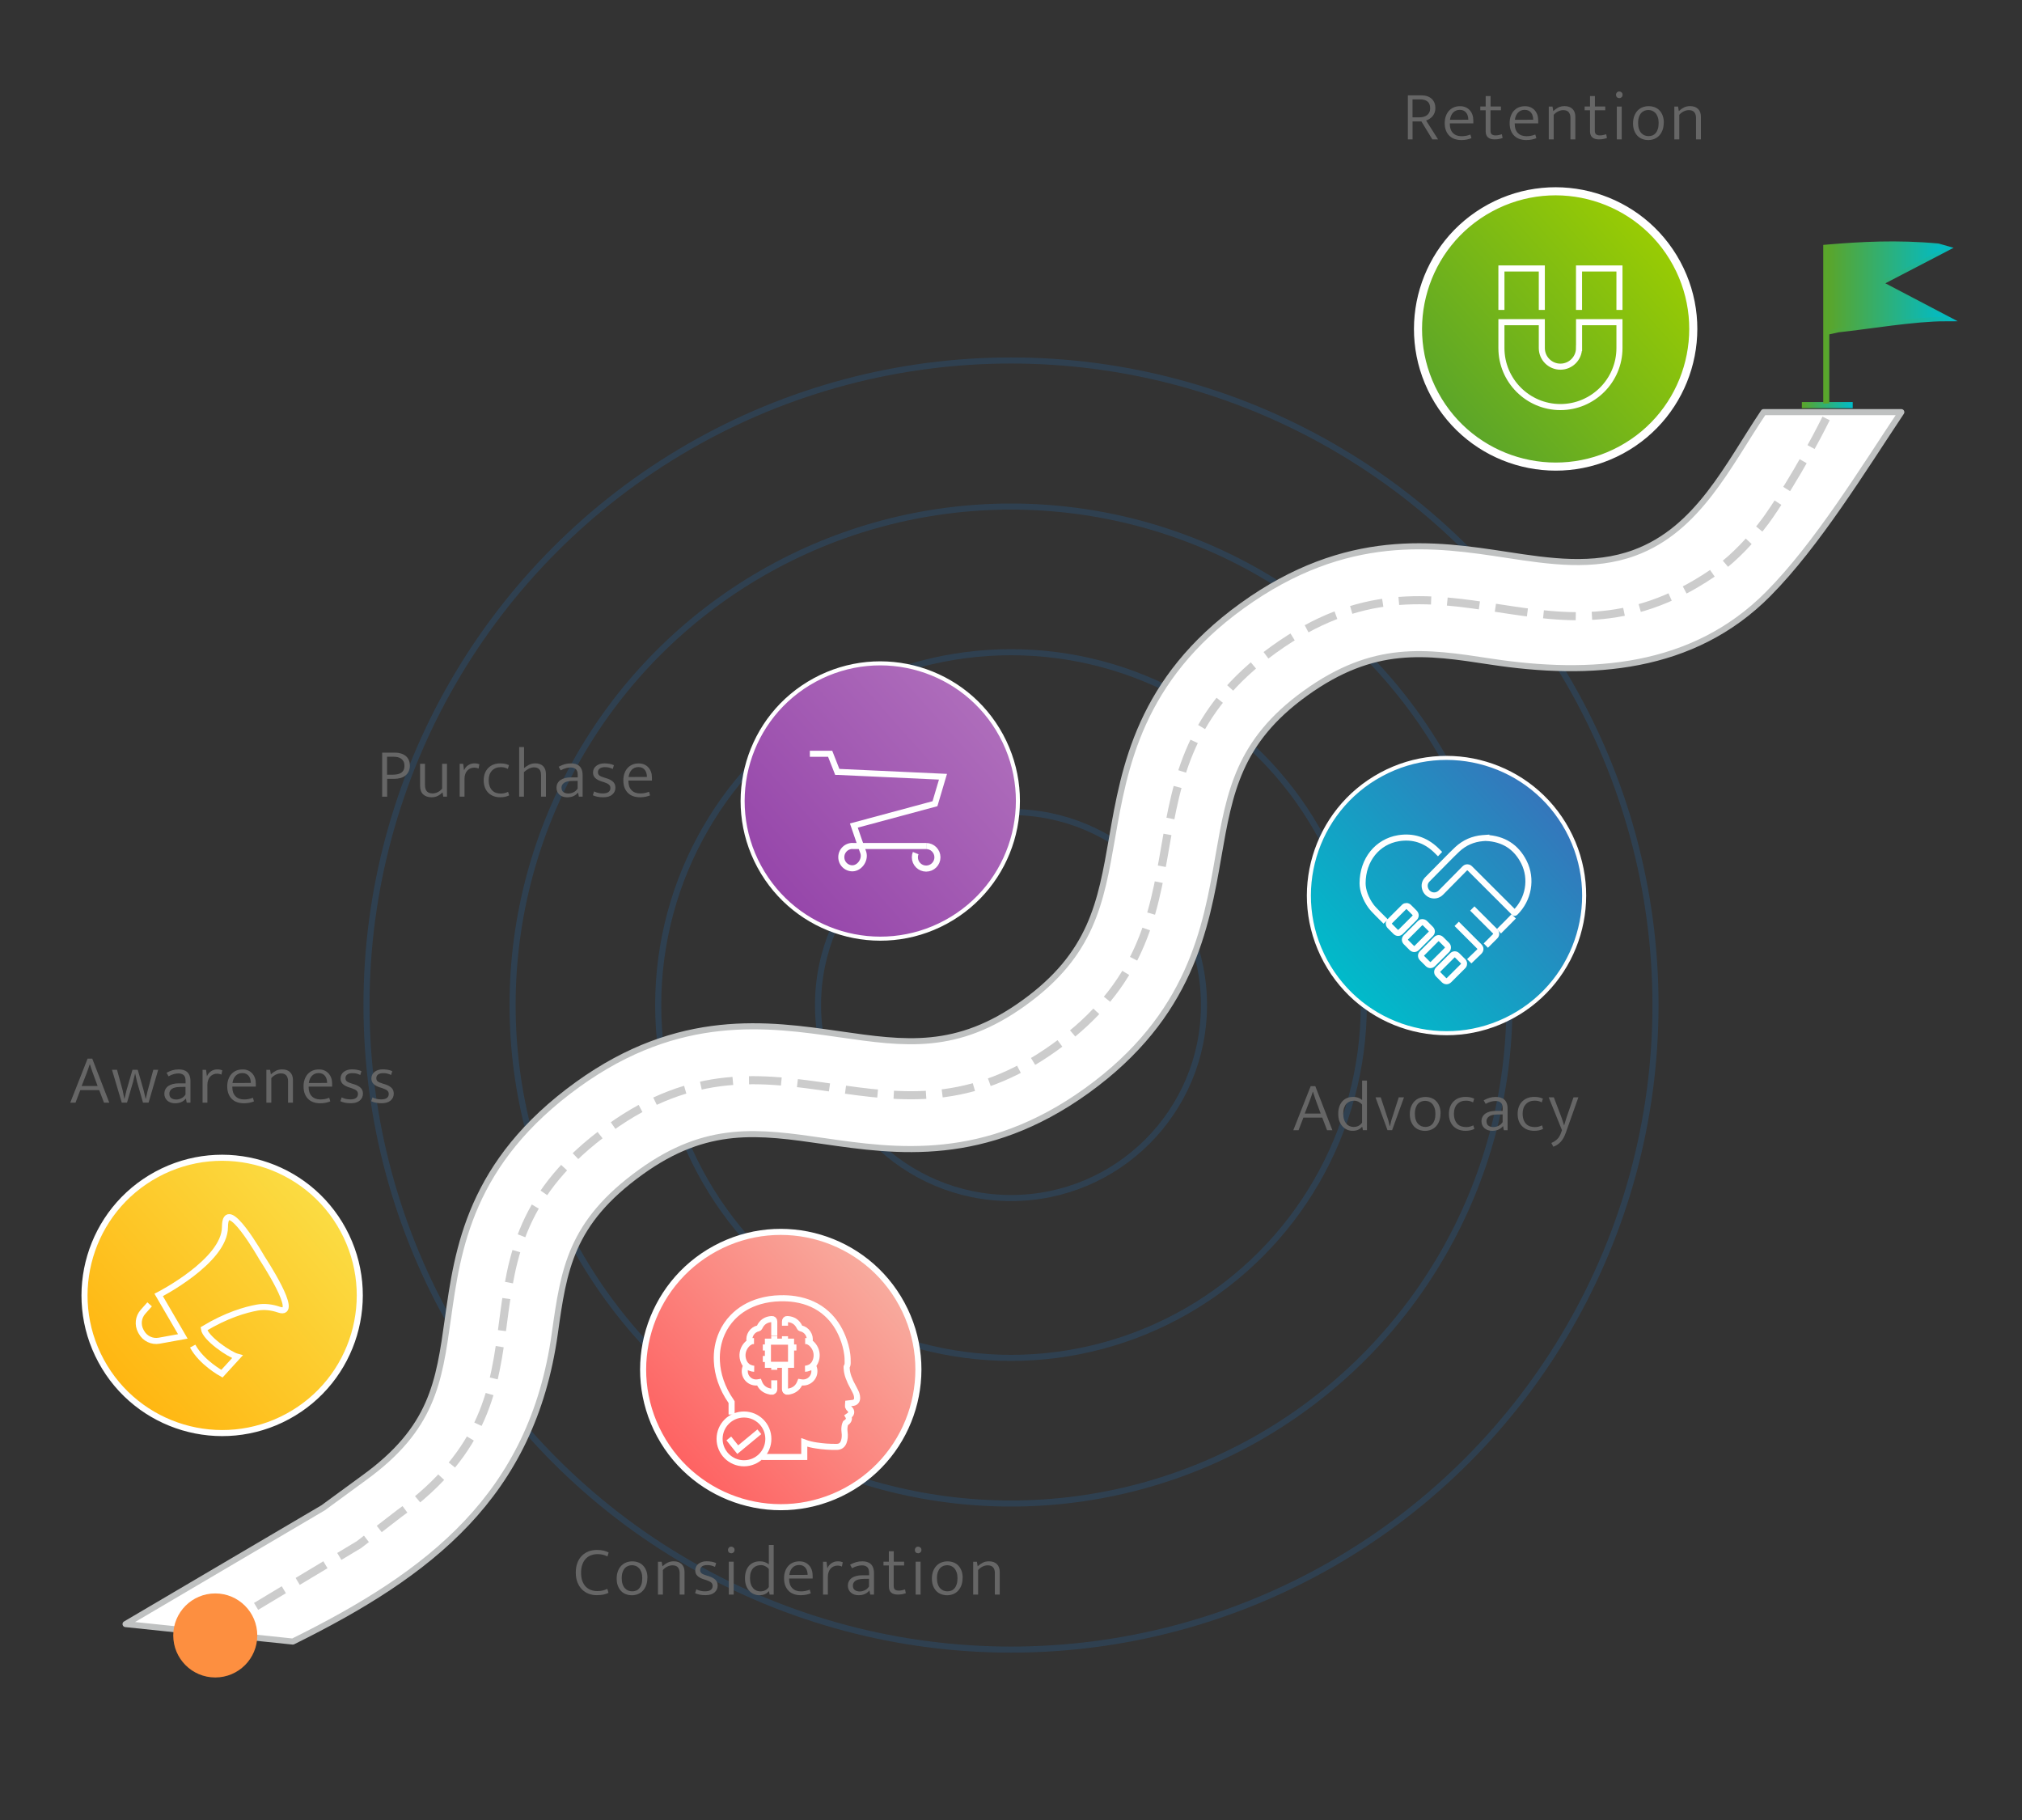 <?xml version="1.0" encoding="UTF-8"?><svg id="a" xmlns="http://www.w3.org/2000/svg" width="500" height="450" xmlns:xlink="http://www.w3.org/1999/xlink" viewBox="0 0 500 450"><rect x="0" y="0" width="500" height="450" fill="#333333" stroke="none"/><defs><linearGradient id="b" x1="445.56" y1="100.16" x2="458.14" y2="100.16" gradientUnits="userSpaceOnUse"><stop offset="0" stop-color="#5ba529"/><stop offset="1" stop-color="#00bbc9"/></linearGradient><linearGradient id="c" x1="450.85" y1="79.73" x2="484.12" y2="79.73" xlink:href="#b"/><linearGradient id="d" x1="451.78" y1="70.86" x2="481.25" y2="70.86" xlink:href="#b"/><linearGradient id="e" x1="-33.05" y1="197.15" x2="35.01" y2="197.15" gradientTransform="translate(8.7 128.63) rotate(-13.28)" gradientUnits="userSpaceOnUse"><stop offset="0" stop-color="#ffb611"/><stop offset="1" stop-color="#fbdc43"/></linearGradient><linearGradient id="f" x1="57.84" y1="302.76" x2="125.91" y2="302.76" gradientTransform="translate(34.1 65.06) rotate(-13.28)" gradientUnits="userSpaceOnUse"><stop offset="0" stop-color="#fe6262"/><stop offset="1" stop-color="#f8ab9e"/></linearGradient><linearGradient id="g" x1="169.76" y1="214.22" x2="237.82" y2="214.22" gradientTransform="translate(-29.88 36.37) rotate(-13.28)" gradientUnits="userSpaceOnUse"><stop offset="0" stop-color="#9646aa"/><stop offset="1" stop-color="#ae6dbb"/></linearGradient><linearGradient id="h" x1="258.71" y1="324.85" x2="326.77" y2="324.85" gradientTransform="translate(-1.85 -27.49) rotate(-13.28)" gradientUnits="userSpaceOnUse"><stop offset="0" stop-color="#00bbca"/><stop offset="1" stop-color="#3576bb"/></linearGradient><linearGradient id="j" x1="372.08" y1="238.24" x2="440.15" y2="238.24" gradientTransform="translate(-65.32 -57.25) rotate(-13.28)" gradientUnits="userSpaceOnUse"><stop offset="0" stop-color="#5ba529"/><stop offset="1" stop-color="#99cc03"/></linearGradient></defs><circle cx="250" cy="248.5" r="123.25" fill="none" opacity=".15" stroke="#1e8dfb" stroke-miterlimit="10" stroke-width="1.5"/><circle cx="250" cy="248.5" r="159.37" fill="none" opacity=".15" stroke="#1e8dfb" stroke-miterlimit="10" stroke-width="1.5"/><circle cx="250" cy="248.5" r="87.24" fill="none" opacity=".15" stroke="#1e8dfb" stroke-miterlimit="10" stroke-width="1.5"/><circle cx="250" cy="248.5" r="47.72" fill="none" opacity=".15" stroke="#1e8dfb" stroke-miterlimit="10" stroke-width="1.5"/><path d="m31.05,401.56l48.85-28.75,9.92-7.26s.05-.04.08-.06c17.05-12.28,18.64-23.66,20.85-39.41,2.42-17.26,5.43-38.73,32.14-57.97,25.12-18.09,47.06-14.93,64.69-12.39,16.23,2.34,29.05,4.19,45.59-7.73,16.83-12.12,19.03-24.77,21.82-40.79,3.04-17.45,6.81-39.16,32.19-57.44,25.84-18.62,47.78-15.27,65.41-12.57,10.48,1.6,21.37,3.26,31.59-.51,15.78-5.81,23.1-21.65,31.93-34.78,0,0,34.05,0,34.05,0-9.44,14.15-20.86,32.8-32.89,44.93-18.66,18.83-43.91,20.53-68.71,16.74-16.08-2.46-28.79-4.4-45.78,7.85-16.55,11.92-18.73,24.47-21.5,40.36-3.05,17.55-6.85,39.39-32.51,57.87-25.29,18.22-47.31,15.04-65,12.49-16.15-2.33-28.9-4.17-45.28,7.63-17.46,12.57-19.07,24.09-21.31,40.02-5.61,39.98-30.8,59.29-64.77,76.09l-41.36-4.32Z" fill="#fff" stroke="#bfc1c1" stroke-linecap="round" stroke-linejoin="round" stroke-width="1.5"/><path d="m451.56,103.46c-6.51,13.02-13.18,22.93-15.04,25.42-3.23,4.35-7.68,9.01-11.27,11.6h0c-41.99,30.25-67.61-10.62-110.28,20.12-42.02,30.27-11.61,67.69-54.01,98.23-41.78,30.1-68.73-9.81-110.28,20.12-44.02,31.71-8.64,64.08-52.12,95.4l-9.78,7.55-35.74,21.46" fill="none" stroke="#ccc" stroke-dasharray="0 0 8 4" stroke-miterlimit="10" stroke-width="2"/><circle cx="53.23" cy="404.37" r="10.39" fill="#fd8f40" stroke-width="0"/><line x1="445.56" y1="100.16" x2="458.14" y2="100.16" fill="none" stroke="url(#b)" stroke-miterlimit="10" stroke-width="1.5"/><path d="m451.6,99.77v-38.53s1.19-.1,1.19-.1c7.16-.58,16.21-1.14,26.45-.19l1.83.52-16.48,8.57,16.48,8.64c-7.79,0-19.38,2-26.53,2.74l-2.69.59" fill="none" stroke="url(#c)" stroke-miterlimit="10" stroke-width="1.5"/><path d="m451.78,60.88l1.19-.1c7.16-.58,16.21-1.14,26.45-.19l1.83.52-16.48,8.57,16.48,8.64c-7.79,0-19.38,2-26.53,2.74l-2.69.59-.25-20.76Z" fill="url(#d)" stroke-width="0"/><path d="m21.65,261.75h1.16l4.22,10.89h-1.31l-1.19-3.11h-4.67l-1.19,3.11h-1.3l4.29-10.89Zm-1.45,6.77h3.94l-.86-2.33c-.16-.4-.33-.86-.5-1.37s-.36-1.07-.55-1.68h-.04c-.09.3-.18.58-.28.85-.09.26-.18.52-.27.76-.09.24-.17.48-.26.72-.09.24-.18.48-.29.73l-.9,2.33Z" fill="#666" stroke-width="0"/><path d="m27.68,264.51h1.26l1.4,5.12.4,2.04h.05l.48-2.04,1.49-5.12h1.3l1.47,5.12.48,2.04h.05l.47-2.04,1.38-5.12h1.21l-2.38,8.12h-1.38l-1.47-5.15-.48-2.09-.5,2.09-1.5,5.15h-1.3l-2.42-8.12Z" fill="#666" stroke-width="0"/><path d="m41.19,265.24c.54-.29,1.04-.5,1.5-.63.45-.13.96-.2,1.51-.2.42,0,.8.05,1.15.15.35.1.66.26.92.49.26.23.46.53.61.91.14.37.22.84.22,1.39v5.29h-.93l-.19-.99h-.04c-.35.4-.74.69-1.18.87-.44.18-.93.27-1.46.27-.38,0-.73-.05-1.06-.16s-.61-.27-.85-.48c-.24-.21-.42-.46-.55-.74-.13-.29-.2-.61-.2-.97,0-.43.09-.8.26-1.12.17-.32.42-.59.73-.81.32-.22.7-.38,1.14-.49.44-.11.94-.16,1.48-.16h1.64v-.6c0-.69-.16-1.17-.48-1.44-.32-.27-.75-.41-1.28-.41-.32,0-.69.05-1.1.15-.41.1-.86.29-1.36.56l-.47-.86Zm4.68,3.49l-1.35.02c-.96.02-1.64.19-2.04.5-.4.31-.6.69-.6,1.14,0,.54.17.92.5,1.14.33.22.73.33,1.19.33.4,0,.81-.09,1.23-.28.42-.19.77-.5,1.07-.94v-1.9Z" fill="#666" stroke-width="0"/><path d="m50.09,272.64v-8.12h.86l.22,1.62c.2-.52.52-.94.99-1.25.46-.32.99-.48,1.57-.48.29,0,.54.02.74.07s.37.1.5.16l-.22,1.07c-.14-.07-.29-.13-.47-.17-.17-.05-.37-.07-.6-.07-.33,0-.65.06-.93.18-.29.12-.54.3-.76.53s-.39.52-.52.88c-.13.36-.19.77-.19,1.23v4.35h-1.19Z" fill="#666" stroke-width="0"/><path d="m63.26,268.66h-5.81v.16c0,.96.26,1.7.78,2.23s1.23.79,2.12.79c.4,0,.78-.03,1.12-.1.35-.06.7-.17,1.07-.32l.26.9c-.32.14-.7.25-1.13.34-.43.09-.89.13-1.37.13-.56,0-1.09-.08-1.59-.24s-.93-.41-1.3-.75-.67-.78-.89-1.3c-.22-.53-.33-1.16-.33-1.9,0-.63.09-1.21.28-1.73.18-.52.44-.96.77-1.32.33-.36.73-.64,1.19-.84.47-.2.99-.29,1.56-.29.5,0,.94.08,1.34.25s.74.41,1.03.72c.29.31.51.69.67,1.12.16.44.23.92.23,1.45v.71Zm-1.24-.9c0-.32-.04-.63-.12-.92-.08-.29-.2-.55-.37-.78s-.38-.4-.65-.54c-.26-.13-.58-.2-.95-.2-.67,0-1.22.22-1.65.66-.43.44-.69,1.04-.79,1.8l4.53-.02Z" fill="#666" stroke-width="0"/><path d="m67.08,272.64h-1.21v-8.12h.92l.19,1.12c.4-.38.83-.68,1.27-.9s.95-.33,1.53-.33c.83,0,1.48.23,1.95.69.47.46.71,1.11.71,1.94v5.6h-1.21v-5.37c0-.54-.14-.99-.41-1.34-.28-.35-.74-.53-1.38-.53-.4,0-.81.1-1.23.3-.42.2-.79.49-1.12.86v6.08Z" fill="#666" stroke-width="0"/><path d="m82.13,268.66h-5.81v.16c0,.96.26,1.7.78,2.23s1.23.79,2.12.79c.4,0,.78-.03,1.12-.1.35-.06.7-.17,1.07-.32l.26.9c-.32.14-.7.25-1.13.34-.43.09-.89.13-1.37.13-.56,0-1.09-.08-1.59-.24s-.93-.41-1.3-.75-.67-.78-.89-1.3c-.22-.53-.33-1.16-.33-1.9,0-.63.09-1.21.28-1.73.18-.52.44-.96.77-1.32.33-.36.73-.64,1.19-.84.47-.2.99-.29,1.56-.29.5,0,.94.08,1.34.25s.74.41,1.03.72c.29.31.51.69.67,1.12.16.44.23.92.23,1.45v.71Zm-1.24-.9c0-.32-.04-.63-.12-.92-.08-.29-.2-.55-.37-.78s-.38-.4-.65-.54c-.26-.13-.58-.2-.95-.2-.67,0-1.22.22-1.65.66-.43.44-.69,1.04-.79,1.8l4.53-.02Z" fill="#666" stroke-width="0"/><path d="m89.09,265.79c-.33-.16-.65-.28-.96-.35-.31-.07-.62-.1-.96-.1-.59,0-1.03.12-1.31.34-.29.23-.43.53-.43.9,0,.33.11.6.34.79.22.19.65.38,1.27.56l.52.16c.71.22,1.26.51,1.63.88.38.37.56.85.56,1.43,0,.69-.26,1.26-.78,1.71s-1.26.67-2.23.67c-.52,0-1-.04-1.43-.13-.44-.09-.82-.21-1.14-.37l.31-.95c.31.16.64.29,1,.37.36.09.75.13,1.17.13.59,0,1.05-.11,1.37-.34s.49-.56.49-.99c0-.37-.13-.66-.39-.87s-.68-.41-1.25-.6l-.55-.17c-.71-.23-1.24-.52-1.59-.87s-.52-.8-.52-1.34c0-.33.07-.64.21-.92.14-.28.33-.51.59-.71.25-.2.55-.35.89-.46s.72-.16,1.13-.16c.38,0,.78.03,1.19.1.42.07.8.18,1.16.35l-.29.93Z" fill="#666" stroke-width="0"/><path d="m96.71,265.79c-.33-.16-.65-.28-.96-.35-.31-.07-.62-.1-.96-.1-.59,0-1.03.12-1.31.34-.29.23-.43.53-.43.9,0,.33.11.6.34.79.22.19.65.38,1.27.56l.52.16c.71.22,1.26.51,1.63.88.38.37.56.85.56,1.43,0,.69-.26,1.26-.78,1.71s-1.26.67-2.23.67c-.52,0-1-.04-1.43-.13-.44-.09-.82-.21-1.14-.37l.31-.95c.31.16.64.29,1,.37.36.09.75.13,1.17.13.59,0,1.05-.11,1.37-.34s.49-.56.49-.99c0-.37-.13-.66-.39-.87s-.68-.41-1.25-.6l-.55-.17c-.71-.23-1.24-.52-1.59-.87s-.52-.8-.52-1.34c0-.33.07-.64.21-.92.14-.28.33-.51.59-.71.25-.2.55-.35.89-.46s.72-.16,1.13-.16c.38,0,.78.03,1.19.1.42.07.8.18,1.16.35l-.29.93Z" fill="#666" stroke-width="0"/><circle cx="54.95" cy="320.29" r="34.03" transform="translate(-145.92 64.83) rotate(-28.44)" fill="url(#e)" stroke="#fff" stroke-miterlimit="10" stroke-width="1.5"/><path d="m37,322.5l-1.64,1.85c-1.17,1.32-1.38,3.22-.54,4.77l.15.27c.86,1.57,2.63,2.42,4.39,2.1l5.85-1.06-5.97-10.25s16.36-8.35,16.39-16.79c.02-8.44,9.15,7.64,9.15,7.64,0,0,9.69,14.66,4.19,12.78-1.73-.59-3.56-.83-5.35-.51-2.98.54-7.62,1.88-13.2,5.24.31,2.31,6.28,6.4,8.28,6.93l-3.82,4.18s-5.04-2.73-7.23-6.82" fill="none" stroke="#fff" stroke-miterlimit="10" stroke-width="1.5"/><path d="m147.71,393.4c.56,0,1.03-.05,1.41-.16.37-.1.73-.24,1.06-.4l.29,1c-.38.18-.8.33-1.25.42s-1.01.15-1.67.15c-.71,0-1.39-.12-2.01-.36-.63-.24-1.17-.6-1.64-1.07-.47-.47-.83-1.05-1.11-1.75-.27-.69-.41-1.49-.41-2.4s.13-1.68.39-2.38c.26-.7.62-1.29,1.09-1.76.47-.48,1.02-.84,1.65-1.09.63-.25,1.32-.37,2.07-.37.68,0,1.24.06,1.69.17s.86.26,1.24.46l-.29.97c-.4-.2-.79-.34-1.17-.43-.38-.09-.8-.14-1.29-.14-.54,0-1.06.09-1.55.26-.49.17-.92.44-1.29.81-.37.37-.67.84-.89,1.42-.22.58-.34,1.28-.34,2.1s.11,1.55.34,2.13.52,1.04.9,1.4c.38.36.8.62,1.28.78.48.16.97.24,1.48.24Z" fill="#666" stroke-width="0"/><path d="m160.08,390.12c0,.68-.1,1.29-.29,1.82-.2.54-.47.99-.81,1.36s-.75.65-1.22.84c-.47.19-.97.29-1.5.29s-1.04-.09-1.5-.27c-.46-.18-.86-.44-1.19-.79-.33-.35-.6-.78-.79-1.3-.2-.51-.29-1.1-.29-1.77s.1-1.28.3-1.81c.2-.53.48-.98.82-1.34.35-.36.75-.64,1.22-.82.47-.18.97-.28,1.51-.28s1.03.09,1.49.26c.46.17.86.43,1.19.78s.6.77.79,1.28c.19.51.29,1.09.29,1.76Zm-1.26.09c0-.56-.07-1.05-.22-1.46-.14-.41-.33-.74-.57-1-.24-.26-.51-.45-.81-.57-.31-.12-.62-.18-.94-.18s-.64.06-.94.17c-.3.12-.58.3-.81.55-.24.25-.43.58-.57.99-.14.41-.22.91-.22,1.49s.07,1.09.22,1.5c.14.42.34.75.58,1.01.24.26.52.45.83.57.31.12.63.18.95.18s.63-.05.93-.16c.3-.11.57-.29.8-.55.24-.26.42-.6.56-1.01.14-.41.21-.93.21-1.54Z" fill="#666" stroke-width="0"/><path d="m163.91,394.27h-1.21v-8.12h.92l.19,1.12c.4-.38.83-.68,1.27-.9s.95-.33,1.53-.33c.83,0,1.48.23,1.95.69.47.46.71,1.11.71,1.94v5.6h-1.21v-5.37c0-.54-.14-.99-.41-1.34-.28-.35-.74-.53-1.38-.53-.4,0-.81.1-1.23.3-.42.2-.79.49-1.12.86v6.08Z" fill="#666" stroke-width="0"/><path d="m176.8,387.42c-.33-.16-.65-.28-.96-.35-.31-.07-.62-.1-.96-.1-.59,0-1.03.12-1.31.34-.29.23-.43.53-.43.9,0,.33.11.6.34.79.22.19.65.38,1.27.56l.52.16c.71.22,1.26.51,1.63.88.38.37.56.85.56,1.43,0,.69-.26,1.26-.78,1.71s-1.26.67-2.23.67c-.52,0-1-.04-1.43-.13-.44-.09-.82-.21-1.14-.37l.31-.95c.31.16.64.29,1,.37.36.09.75.13,1.17.13.59,0,1.05-.11,1.37-.34s.49-.56.49-.99c0-.37-.13-.66-.39-.87s-.68-.41-1.25-.6l-.55-.17c-.71-.23-1.24-.52-1.59-.87s-.52-.8-.52-1.34c0-.33.07-.64.21-.92.14-.28.33-.51.59-.71.25-.2.55-.35.89-.46s.72-.16,1.13-.16c.38,0,.78.03,1.19.1.42.07.8.18,1.16.35l-.29.93Z" fill="#666" stroke-width="0"/><path d="m180.83,384.05c-.23,0-.42-.07-.58-.22-.16-.15-.23-.35-.23-.59s.08-.44.23-.6.35-.23.58-.23c.21,0,.39.08.56.22.17.15.25.35.25.6s-.08.45-.24.6c-.16.14-.35.22-.57.22Zm-.61,10.21v-8.12h1.21v8.12h-1.21Z" fill="#666" stroke-width="0"/><path d="m190.11,382h1.21v12.27h-1l-.16-.83h-.04c-.3.32-.63.57-1,.73-.37.17-.83.25-1.4.25-.44,0-.86-.09-1.28-.26-.41-.17-.79-.43-1.12-.78s-.6-.78-.8-1.3c-.2-.52-.3-1.14-.3-1.86,0-.63.08-1.21.25-1.73s.41-.96.73-1.32c.32-.36.7-.64,1.16-.84s.97-.29,1.55-.29c.43,0,.83.06,1.2.19.37.13.71.32,1.01.59v-4.82Zm0,5.93c-.25-.3-.55-.53-.9-.7-.35-.17-.7-.25-1.07-.25-.35,0-.68.06-1,.17-.32.12-.61.3-.86.55-.25.25-.45.58-.6.99-.15.41-.22.9-.22,1.48s.07,1.11.22,1.52c.14.42.34.75.58,1.02.24.27.52.46.82.58.31.12.62.18.94.18.47,0,.88-.09,1.23-.28s.63-.44.86-.78v-4.49Z" fill="#666" stroke-width="0"/><path d="m200.95,390.29h-5.81v.16c0,.96.26,1.7.78,2.23s1.23.79,2.12.79c.4,0,.78-.03,1.12-.1.35-.06.7-.17,1.07-.32l.26.9c-.32.14-.7.25-1.13.34-.43.09-.89.13-1.37.13-.56,0-1.09-.08-1.59-.24s-.93-.41-1.3-.75-.67-.78-.89-1.3c-.22-.53-.33-1.16-.33-1.9,0-.63.09-1.21.28-1.73.18-.52.44-.96.77-1.32.33-.36.73-.64,1.19-.84.47-.2.99-.29,1.56-.29.5,0,.94.08,1.34.25s.74.41,1.03.72c.29.31.51.69.67,1.12.16.44.23.92.23,1.45v.71Zm-1.24-.9c0-.32-.04-.63-.12-.92-.08-.29-.2-.55-.37-.78s-.38-.4-.65-.54c-.26-.13-.58-.2-.95-.2-.67,0-1.22.22-1.65.66-.43.44-.69,1.04-.79,1.8l4.53-.02Z" fill="#666" stroke-width="0"/><path d="m203.52,394.27v-8.12h.86l.22,1.62c.2-.52.52-.94.99-1.25.46-.32.99-.48,1.57-.48.29,0,.54.02.74.07s.37.1.5.16l-.22,1.07c-.14-.07-.29-.13-.47-.17-.17-.05-.37-.07-.6-.07-.33,0-.65.06-.93.18-.29.12-.54.3-.76.53s-.39.52-.52.88c-.13.36-.19.77-.19,1.23v4.35h-1.19Z" fill="#666" stroke-width="0"/><path d="m210.21,386.87c.54-.29,1.04-.5,1.5-.63.45-.13.96-.2,1.51-.2.42,0,.8.05,1.15.15.35.1.66.26.92.49.26.23.46.53.61.91.14.37.22.84.22,1.39v5.29h-.93l-.19-.99h-.04c-.35.4-.74.69-1.18.87-.44.18-.93.27-1.46.27-.38,0-.73-.05-1.06-.16s-.61-.27-.85-.48c-.24-.21-.42-.46-.55-.74-.13-.29-.2-.61-.2-.97,0-.43.09-.8.26-1.12.17-.32.42-.59.73-.81.32-.22.7-.38,1.14-.49.44-.11.94-.16,1.48-.16h1.64v-.6c0-.69-.16-1.17-.48-1.44-.32-.27-.75-.41-1.28-.41-.32,0-.69.05-1.1.15-.41.1-.86.29-1.36.56l-.47-.86Zm4.68,3.49l-1.35.02c-.96.02-1.64.19-2.04.5-.4.31-.6.69-.6,1.14,0,.54.17.92.5,1.14.33.22.73.33,1.19.33.4,0,.81-.09,1.23-.28.42-.19.77-.5,1.07-.94v-1.9Z" fill="#666" stroke-width="0"/><path d="m223.55,387.06h-2.56v5.03c0,.47.11.79.34.95.22.16.52.24.89.24.29,0,.57-.03.85-.09.28-.06.52-.12.73-.19l.19.92c-.23.09-.52.17-.86.24-.35.07-.72.1-1.12.1-1.47,0-2.21-.67-2.21-2.02v-5.18h-1.33v-.92h1.33v-2.59h1.21v2.59h2.56v.92Z" fill="#666" stroke-width="0"/><path d="m227.04,384.05c-.23,0-.42-.07-.58-.22-.16-.15-.23-.35-.23-.59s.08-.44.23-.6.35-.23.58-.23c.21,0,.39.08.56.22.17.15.25.35.25.6s-.08.45-.24.6c-.16.14-.35.22-.57.22Zm-.61,10.21v-8.12h1.21v8.12h-1.21Z" fill="#666" stroke-width="0"/><path d="m238.03,390.12c0,.68-.1,1.29-.29,1.82-.2.54-.47.99-.81,1.36s-.75.65-1.22.84c-.47.19-.97.29-1.5.29s-1.04-.09-1.5-.27c-.46-.18-.86-.44-1.19-.79-.33-.35-.6-.78-.79-1.3-.2-.51-.29-1.1-.29-1.77s.1-1.28.3-1.81c.2-.53.48-.98.82-1.34.35-.36.75-.64,1.22-.82.47-.18.97-.28,1.51-.28s1.03.09,1.49.26c.46.17.86.43,1.19.78s.6.77.79,1.28c.19.51.29,1.09.29,1.76Zm-1.26.09c0-.56-.07-1.05-.22-1.46-.14-.41-.33-.74-.57-1-.24-.26-.51-.45-.81-.57-.31-.12-.62-.18-.94-.18s-.64.06-.94.17c-.3.12-.58.3-.81.55-.24.25-.43.58-.57.99-.14.41-.22.91-.22,1.49s.07,1.09.22,1.5c.14.42.34.75.58,1.01.24.26.52.45.83.57.31.12.63.18.95.18s.63-.05.93-.16c.3-.11.57-.29.8-.55.24-.26.42-.6.56-1.01.14-.41.21-.93.21-1.54Z" fill="#666" stroke-width="0"/><path d="m241.86,394.27h-1.21v-8.12h.92l.19,1.12c.4-.38.83-.68,1.27-.9s.95-.33,1.53-.33c.83,0,1.48.23,1.95.69.47.46.71,1.11.71,1.94v5.6h-1.21v-5.37c0-.54-.14-.99-.41-1.34-.28-.35-.74-.53-1.38-.53-.4,0-.81.1-1.23.3-.42.2-.79.49-1.12.86v6.08Z" fill="#666" stroke-width="0"/><circle cx="193.08" cy="338.61" r="34.03" transform="translate(-137.97 132.83) rotate(-28.44)" fill="url(#f)" stroke="#fff" stroke-miterlimit="10" stroke-width="1.5"/><path d="m188.42,360.24h10.46v-3.59c1.07.41,2.14.61,2.97.74,1.64.26,3.32.38,5.03.36.89-.01,1.46-.42,1.76-1.24.26-.72.33-1.53.2-2.47-.08-.63-.05-1.22.11-1.82.09-.33.16-.41.27-.46.16-.07.27-.19.34-.26.4-.4.46-.9.2-1.33.12-.08.25-.18.38-.29.45-.41.46-.97.05-1.43-.05-.05-.1-.1-.15-.15-.04-.04-.09-.08-.11-.11l-.08-.11c-.05-.07-.14-.2-.15-.24-.03-.25.01-.53.03-.85.33-.05.67-.08,1.01-.1.75-.03,1.22-.51,1.21-1.23,0-.29-.05-.58-.13-.88m0,0h0c-.24-.84-1.45-2.75-1.72-3.6-.8-1.67-.75-3.19-.75-3.19.12-.22.26-.56.26-.95,0-.7,0-1.42-.1-2.14-.18-1.4-.56-2.82-1.11-4.21-.94-2.38-2.24-4.3-3.95-5.86-2.11-1.93-4.77-3.15-7.9-3.62-1.13-.17-2.32-.24-3.63-.21-1.81.04-3.46.29-5.05.75-2.66.77-4.92,2.11-6.71,3.97-1.1,1.15-1.99,2.46-2.63,3.91-.96,2.16-1.39,4.51-1.26,6.97.08,1.64.4,3.27.95,4.87.59,1.73,1.45,3.4,2.55,4.99l.06.09s.05.08.08.13v3.07" fill="none" stroke="#fff" stroke-miterlimit="10" stroke-width="1.5"/><path d="m191.46,341.28c0,.75,0,1.49,0,2.24,0,.29-.18.45-.42.56h-.46c-.24-.06-.49-.1-.73-.18-1.01-.34-1.71-1.02-2.11-2.01-.02-.04-.03-.09-.05-.14-.12.02-.23.04-.35.05-1.75.23-3.27-1.17-3.17-2.93.02-.38.12-.75.31-1.08.05-.08.05-.14-.01-.23-1.41-1.8-1.06-4.29.79-5.65.08-.06.11-.11.09-.22-.29-1.47.69-2.95,2.16-3.25.16-.03.23-.11.3-.25.6-1.3,1.62-1.98,3.04-2.05.38-.02.61.22.61.61,0,.34,0,3.21,0,3.55" fill="none" stroke="#fff" stroke-miterlimit="10" stroke-width="1.5"/><path d="m186.5,338.43c-.53-.01-1.59-.3-2.17-1.06" fill="none" stroke="#fff" stroke-miterlimit="10" stroke-width="1.5"/><path d="m185.29,331.9c.36-.22.52-.27.78-.31.1-.02.26,0,.38,0" fill="none" stroke="#fff" stroke-miterlimit="10" stroke-width="1.5"/><path d="m194.11,338.11c0,.75,0,4.66,0,5.41,0,.29.16.45.4.56h.46c.24-.06.49-.1.73-.18,1.01-.34,1.71-1.02,2.11-2.01.02-.04.03-.09.05-.14.12.02.23.04.35.05,1.75.23,3.27-1.17,3.17-2.93-.02-.38-.12-.75-.31-1.08-.05-.08-.05-.14.01-.23,1.41-1.8,1.06-4.29-.79-5.65-.08-.06-.11-.11-.09-.22.29-1.47-.69-2.95-2.16-3.25-.16-.03-.23-.11-.3-.25-.6-1.3-1.62-1.98-3.04-2.05-.38-.02-.59.22-.59.61,0,.34,0,.69,0,1.03" fill="none" stroke="#fff" stroke-miterlimit="10" stroke-width="1.5"/><path d="m199.06,338.43c.53-.01,1.59-.3,2.17-1.06" fill="none" stroke="#fff" stroke-miterlimit="10" stroke-width="1.5"/><path d="m200.26,331.9c-.36-.22-.52-.27-.78-.31-.1-.02-.26,0-.38,0" fill="none" stroke="#fff" stroke-miterlimit="10" stroke-width="1.5"/><line x1="189.61" y1="333.17" x2="188.63" y2="333.17" fill="none" stroke="#fff" stroke-miterlimit="10" stroke-width="1.5"/><line x1="196.94" y1="333.17" x2="195.95" y2="333.17" fill="none" stroke="#fff" stroke-miterlimit="10" stroke-width="1.5"/><line x1="189.61" y1="336.01" x2="188.63" y2="336.01" fill="none" stroke="#fff" stroke-miterlimit="10" stroke-width="1.5"/><line x1="194.11" y1="331.37" x2="194.11" y2="330.39" fill="none" stroke="#fff" stroke-miterlimit="10" stroke-width="1.5"/><line x1="191.46" y1="331.37" x2="191.46" y2="330.39" fill="none" stroke="#fff" stroke-miterlimit="10" stroke-width="1.5"/><line x1="191.46" y1="338.69" x2="191.46" y2="337.71" fill="none" stroke="#fff" stroke-miterlimit="10" stroke-width="1.5"/><rect x="189.89" y="331.73" width="5.72" height="5.72" fill="none" stroke="#fff" stroke-miterlimit="10" stroke-width="1.5"/><circle cx="183.97" cy="355.77" r="6.03" fill="none" stroke="#fff" stroke-miterlimit="10" stroke-width="1.5"/><polyline points="180.22 355.66 182.43 358.43 187.77 354.01" fill="none" stroke="#fff" stroke-miterlimit="10" stroke-width="1.5"/><path d="m94.48,186.09h3.2c.53,0,1.02.07,1.47.21s.84.34,1.17.61c.33.27.58.6.76,1s.27.86.27,1.39-.1,1.02-.29,1.43c-.2.41-.46.75-.8,1.02s-.74.48-1.21.61-.98.21-1.53.21h-1.78v4.41h-1.24v-10.89Zm1.24,5.46h1.24c.45,0,.86-.03,1.24-.1.38-.07.7-.19.97-.35.26-.17.47-.39.62-.68.15-.29.22-.65.22-1.09s-.08-.78-.23-1.07c-.16-.29-.36-.52-.61-.69-.25-.17-.53-.29-.85-.36-.32-.07-.65-.1-.99-.1h-1.62v4.46Z" fill="#666" stroke-width="0"/><path d="m109.32,188.85h1.21v8.12h-.92l-.17-1.02h-.05c-.3.32-.67.6-1.12.83-.45.23-.97.35-1.57.35-.84,0-1.52-.23-2.04-.7-.52-.47-.78-1.18-.78-2.15v-5.43h1.21v5.24c0,.4.05.74.14,1,.09.27.22.48.39.64.17.16.36.27.59.34.22.06.47.1.73.1.5,0,.95-.11,1.36-.33.41-.22.75-.5,1.03-.85v-6.13Z" fill="#666" stroke-width="0"/><path d="m113.67,196.97v-8.12h.86l.22,1.62c.2-.52.52-.94.99-1.25s.99-.48,1.57-.48c.29,0,.54.02.74.07.21.05.37.1.5.16l-.22,1.07c-.14-.07-.29-.13-.47-.17-.17-.05-.37-.07-.6-.07-.33,0-.65.06-.93.18-.29.12-.54.3-.76.53-.22.23-.39.52-.52.88-.13.36-.19.77-.19,1.23v4.35h-1.19Z" fill="#666" stroke-width="0"/><path d="m123.82,196.21c.37,0,.7-.04.99-.12s.56-.18.83-.31l.26.88c-.62.31-1.35.47-2.2.47-.56,0-1.09-.09-1.59-.26-.5-.17-.93-.44-1.3-.79-.38-.35-.67-.79-.88-1.31-.21-.52-.32-1.14-.32-1.84,0-.65.1-1.23.3-1.75.2-.52.48-.96.85-1.32.36-.36.79-.64,1.29-.83.5-.19,1.04-.28,1.64-.28.36,0,.71.03,1.04.08s.72.17,1.13.35l-.28.93c-.3-.16-.59-.27-.87-.34-.28-.06-.57-.09-.87-.09-.9,0-1.62.28-2.17.85s-.82,1.35-.82,2.35c0,.63.09,1.16.26,1.59.17.43.4.77.67,1.03s.59.44.95.55c.36.11.72.16,1.09.16Z" fill="#666" stroke-width="0"/><path d="m129.59,196.97h-1.21v-12.27h1.21v5.22c.38-.33.8-.61,1.26-.84.46-.22.97-.34,1.52-.34.45,0,.84.07,1.17.2s.61.32.82.55c.21.24.37.51.48.83s.16.67.16,1.05v5.6h-1.21v-5.27c0-.7-.15-1.21-.46-1.51-.31-.31-.73-.46-1.29-.46-.4,0-.81.1-1.24.31-.42.21-.83.5-1.24.86v6.07Z" fill="#666" stroke-width="0"/><path d="m138.16,189.58c.54-.29,1.04-.5,1.5-.63.45-.13.96-.2,1.51-.2.42,0,.8.05,1.15.15.35.1.66.26.92.49.26.23.46.53.61.91.14.37.22.84.22,1.39v5.29h-.93l-.19-.98h-.04c-.35.4-.74.69-1.18.87-.44.18-.93.27-1.46.27-.38,0-.73-.06-1.06-.16s-.61-.27-.85-.48c-.24-.21-.42-.46-.55-.74-.13-.29-.2-.61-.2-.97,0-.43.09-.8.26-1.12.17-.32.42-.59.73-.81.32-.22.7-.38,1.14-.49.44-.11.94-.16,1.48-.16h1.64v-.6c0-.69-.16-1.17-.48-1.44-.32-.27-.75-.41-1.28-.41-.32,0-.69.05-1.1.15-.41.1-.86.28-1.36.56l-.47-.86Zm4.68,3.49l-1.35.02c-.96.02-1.64.19-2.04.5s-.6.69-.6,1.14c0,.54.17.92.5,1.14.33.22.73.33,1.19.33.4,0,.81-.09,1.23-.28.42-.19.77-.5,1.07-.94v-1.9Z" fill="#666" stroke-width="0"/><path d="m151.52,190.13c-.33-.16-.65-.28-.96-.35-.31-.07-.62-.1-.96-.1-.59,0-1.03.12-1.31.35-.29.23-.43.53-.43.9,0,.33.11.6.34.79s.65.38,1.27.56l.52.16c.71.22,1.26.51,1.63.88.38.37.56.85.56,1.43,0,.69-.26,1.26-.78,1.71s-1.26.67-2.23.67c-.52,0-1-.04-1.43-.13s-.82-.21-1.14-.37l.31-.95c.31.16.64.29,1,.37.36.09.75.13,1.17.13.59,0,1.05-.11,1.37-.34s.49-.56.49-.99c0-.37-.13-.66-.39-.87-.26-.21-.68-.41-1.25-.6l-.55-.17c-.71-.23-1.24-.52-1.59-.87s-.52-.8-.52-1.34c0-.33.07-.64.21-.92.14-.28.33-.51.59-.71s.55-.35.89-.46.72-.16,1.13-.16c.38,0,.78.03,1.19.1.42.07.8.18,1.16.35l-.29.93Z" fill="#666" stroke-width="0"/><path d="m161.21,193h-5.81v.16c0,.96.26,1.7.78,2.23.52.53,1.23.79,2.12.79.4,0,.78-.03,1.12-.1.35-.06.7-.17,1.07-.32l.26.9c-.32.14-.7.25-1.13.34s-.89.13-1.37.13c-.56,0-1.09-.08-1.59-.24s-.93-.41-1.3-.75-.67-.77-.89-1.3-.33-1.16-.33-1.9c0-.63.09-1.21.28-1.73.18-.52.44-.96.77-1.32.33-.36.73-.64,1.19-.84.47-.2.99-.29,1.56-.29.5,0,.94.08,1.34.25s.74.41,1.03.72.51.69.67,1.12.23.92.23,1.45v.71Zm-1.24-.9c0-.32-.04-.63-.12-.92-.08-.29-.2-.55-.37-.78s-.38-.4-.65-.54c-.26-.13-.58-.2-.95-.2-.67,0-1.22.22-1.65.66-.43.44-.69,1.04-.79,1.8l4.53-.02Z" fill="#666" stroke-width="0"/><circle cx="217.68" cy="198.04" r="34.03" transform="translate(-68.05 127.58) rotate(-28.44)" fill="url(#g)" stroke="#fff" stroke-miterlimit="10"/><line x1="229.02" y1="209.18" x2="210.8" y2="209.18" fill="none" stroke="#fff" stroke-miterlimit="10" stroke-width="1.5"/><path d="m200.26,186.37h5.02l1.76,4.48h.14l26,1.2-1.98,6.67-20.06,5.4,1.26,3.68,1.1,3.07c.52,1.85-1.1,4.03-3.01,3.81-.11-.01-.22-.03-.34-.06-1-.23-1.81-1.04-2.04-2.04-.41-1.81.95-3.42,2.69-3.42" fill="none" stroke="#fff" stroke-miterlimit="10" stroke-width="1.5"/><path d="m229.02,209.18c1.54,0,2.79,1.25,2.79,2.79s-1.25,2.79-2.79,2.79-2.79-1.25-2.79-2.79c0-.37.07-.72.2-1.04" fill="none" stroke="#fff" stroke-miterlimit="10" stroke-width="1.5"/><path d="m324.09,268.56h1.16l4.22,10.89h-1.31l-1.19-3.11h-4.67l-1.19,3.11h-1.3l4.29-10.89Zm-1.45,6.77h3.94l-.86-2.33c-.16-.4-.33-.86-.5-1.37s-.36-1.07-.55-1.68h-.04c-.09.3-.18.58-.28.85-.09.26-.18.52-.27.76-.09.24-.17.48-.26.72-.09.24-.18.48-.29.73l-.9,2.33Z" fill="#666" stroke-width="0"/><path d="m336.81,267.17h1.21v12.27h-1l-.16-.83h-.04c-.3.32-.63.57-1,.73-.37.17-.83.25-1.4.25-.44,0-.86-.09-1.28-.26-.41-.17-.79-.43-1.12-.78s-.6-.78-.8-1.3c-.2-.52-.3-1.14-.3-1.86,0-.63.08-1.21.25-1.73s.41-.96.73-1.32c.32-.36.7-.64,1.16-.84s.97-.29,1.55-.29c.43,0,.83.06,1.2.19.37.13.71.32,1.01.59v-4.82Zm0,5.93c-.25-.3-.55-.53-.9-.7-.35-.17-.7-.25-1.07-.25-.35,0-.68.06-1,.17-.32.12-.61.3-.86.55-.25.25-.45.58-.6.99-.15.41-.22.9-.22,1.48s.07,1.11.22,1.52c.14.42.34.75.58,1.02.24.27.52.46.82.58.31.12.62.18.94.18.47,0,.88-.09,1.23-.28s.63-.44.86-.78v-4.49Z" fill="#666" stroke-width="0"/><path d="m345.88,271.32h1.3l-2.94,8.12h-1.14l-2.97-8.12h1.3l1.87,5.67.36,1.45h.05l.34-1.43,1.83-5.69Z" fill="#666" stroke-width="0"/><path d="m356.21,275.3c0,.68-.1,1.29-.29,1.82-.2.54-.47.99-.81,1.36s-.75.65-1.22.84c-.47.19-.97.29-1.5.29s-1.04-.09-1.5-.27c-.46-.18-.86-.44-1.19-.79-.33-.35-.6-.78-.79-1.3-.2-.51-.29-1.1-.29-1.77s.1-1.28.3-1.81c.2-.53.48-.98.82-1.34.35-.36.75-.64,1.22-.82.47-.18.97-.28,1.51-.28s1.03.09,1.49.26c.46.17.86.43,1.19.78s.6.77.79,1.28c.19.51.29,1.09.29,1.76Zm-1.26.09c0-.56-.07-1.05-.22-1.46-.14-.41-.33-.74-.57-1-.24-.26-.51-.45-.81-.57-.31-.12-.62-.18-.94-.18s-.64.06-.94.17c-.3.12-.58.3-.81.55-.24.25-.43.58-.57.99-.14.41-.22.91-.22,1.49s.07,1.09.22,1.5c.14.42.34.75.58,1.01.24.26.52.45.83.57.31.12.63.18.95.18s.63-.05.93-.16c.3-.11.57-.29.8-.55.24-.26.42-.6.56-1.01.14-.41.21-.93.21-1.54Z" fill="#666" stroke-width="0"/><path d="m362.5,278.68c.37,0,.7-.04.99-.12.29-.08.56-.18.83-.31l.26.88c-.62.31-1.35.47-2.2.47-.56,0-1.09-.09-1.59-.26-.5-.17-.93-.44-1.3-.79-.38-.35-.67-.79-.88-1.31s-.32-1.14-.32-1.84c0-.64.1-1.23.3-1.75.2-.52.48-.96.85-1.32.36-.36.79-.64,1.29-.83.5-.19,1.04-.29,1.64-.29.36,0,.71.03,1.04.08s.72.17,1.13.35l-.28.93c-.3-.16-.59-.27-.87-.34-.28-.06-.57-.09-.87-.09-.9,0-1.62.28-2.17.85s-.82,1.35-.82,2.35c0,.63.09,1.16.26,1.59.17.43.4.77.67,1.03.28.26.59.44.95.55.36.11.72.16,1.09.16Z" fill="#666" stroke-width="0"/><path d="m366.89,272.05c.54-.29,1.04-.5,1.5-.63.45-.13.96-.2,1.51-.2.42,0,.8.05,1.15.15.35.1.66.26.92.49.26.23.46.53.61.91.14.37.22.84.22,1.39v5.29h-.93l-.19-.99h-.04c-.35.4-.74.69-1.18.87-.44.18-.93.27-1.46.27-.38,0-.73-.05-1.06-.16s-.61-.27-.85-.48c-.24-.21-.42-.46-.55-.74-.13-.29-.2-.61-.2-.97,0-.43.09-.8.26-1.12.17-.32.42-.59.73-.81.32-.22.7-.38,1.14-.49.44-.11.94-.16,1.48-.16h1.64v-.6c0-.69-.16-1.17-.48-1.44-.32-.27-.75-.41-1.28-.41-.32,0-.69.05-1.1.15-.41.1-.86.29-1.36.56l-.47-.86Zm4.68,3.49l-1.35.02c-.96.02-1.64.19-2.04.5-.4.31-.6.69-.6,1.14,0,.54.17.92.5,1.14.33.22.73.33,1.19.33.4,0,.81-.09,1.23-.28.42-.19.77-.5,1.07-.94v-1.9Z" fill="#666" stroke-width="0"/><path d="m379.49,278.68c.37,0,.7-.04.99-.12.29-.08.56-.18.83-.31l.26.88c-.62.31-1.35.47-2.2.47-.56,0-1.09-.09-1.59-.26-.5-.17-.93-.44-1.3-.79-.38-.35-.67-.79-.88-1.31s-.32-1.14-.32-1.84c0-.64.1-1.23.3-1.75.2-.52.48-.96.85-1.32.36-.36.79-.64,1.29-.83.5-.19,1.04-.29,1.64-.29.36,0,.71.03,1.04.08s.72.17,1.13.35l-.28.93c-.3-.16-.59-.27-.87-.34-.28-.06-.57-.09-.87-.09-.9,0-1.62.28-2.17.85s-.82,1.35-.82,2.35c0,.63.09,1.16.26,1.59.17.43.4.77.67,1.03.28.26.59.44.95.55.36.11.72.16,1.09.16Z" fill="#666" stroke-width="0"/><path d="m382.95,271.32h1.28l1.92,5.03.61,1.88h.03l.57-1.88,1.73-5.03h1.21l-3.13,8.81c-.33.93-.75,1.67-1.25,2.2-.5.54-1.1.94-1.81,1.2l-.5-.93c.56-.23,1.05-.55,1.47-.95.42-.4.75-.99,1-1.75l.16-.47-3.28-8.12Z" fill="#666" stroke-width="0"/><circle cx="357.7" cy="221.41" r="34.03" transform="translate(-62.28 197.09) rotate(-28.44)" fill="url(#h)" stroke="#fff" stroke-miterlimit="10"/><g id="i"><path d="m360.21,228.43c1.2,1.19,2.4,2.39,3.59,3.59.65.65,1.3,1.29,1.94,1.94.46.46.46.91,0,1.38-.35.36-2.08,1.98-2.43,2.34" fill="none" stroke="#fff" stroke-miterlimit="10" stroke-width="1.5"/><path d="m364.07,224.63c1.47,1.47,2.94,2.94,4.41,4.4.41.4.81.81,1.21,1.21.39.4.4.88.01,1.27-.45.46-1.83,1.84-2.29,2.29" fill="none" stroke="#fff" stroke-miterlimit="10" stroke-width="1.5"/><path d="m374.31,226.57c-.5.51-3.14,3.2-3.66,3.69" fill="none" stroke="#fff" stroke-miterlimit="10" stroke-width="1.5"/><path d="m342.66,227.86c-.82-.84-2.92-2.83-3.62-3.78-1.39-1.89-2.09-4.01-2.1-5.66,0-5.89,3.72-10.33,8.87-11.17,3.54-.58,6.62.42,9.23,2.88.36.34.7.71,1.06,1.05" fill="none" stroke="#fff" stroke-miterlimit="10" stroke-width="1.5"/><path d="m367.48,207.18c4.27.21,7.44,2.18,9.36,5.99,2.08,4.14,1.16,9.2-2.14,12.45-.15.15-.22.1-.34-.02-3.59-3.59-7.18-7.18-10.77-10.76-.15-.15-.3-.29-.5-.35-.34-.09-.63-.03-.89.23-1.96,1.99-3.91,3.99-5.89,5.97-1.3,1.31-3.44.73-3.93-1.04-.23-.85-.02-1.61.58-2.22,1.53-1.57,3.07-3.11,4.61-4.67.93-.93,1.84-1.88,2.81-2.78,1.76-1.63,3.86-2.55,6.26-2.75.28-.02.56-.04.84-.06Z" fill="none" stroke="#fff" stroke-miterlimit="10" stroke-width="1.5"/><path d="m362.03,238.28c0,.25-.1.45-.27.62-1.14,1.14-2.28,2.29-3.43,3.42-.4.39-.88.39-1.28,0-.48-.46-.95-.93-1.41-1.41-.35-.36-.34-.86.02-1.22,1.15-1.16,2.31-2.31,3.46-3.46.35-.35.83-.36,1.19-.02.5.48.99.97,1.47,1.46.16.16.25.37.24.6Z" fill="none" stroke="#fff" stroke-miterlimit="10" stroke-width="1.5"/><path d="m358.04,234.28c0,.24-.08.44-.24.6-1.16,1.16-2.31,2.32-3.48,3.47-.36.36-.85.36-1.22.01-.49-.47-.98-.96-1.45-1.45-.35-.37-.35-.85.02-1.22,1.15-1.16,2.3-2.31,3.46-3.46.37-.37.86-.36,1.23,0,.47.46.93.93,1.4,1.39.18.18.29.38.28.63Z" fill="none" stroke="#fff" stroke-miterlimit="10" stroke-width="1.5"/><path d="m351.64,228c.35,0,.56.1.73.27.48.48.96.95,1.43,1.43.34.35.36.84.01,1.2-1.15,1.16-2.3,2.32-3.46,3.46-.4.39-.88.38-1.28-.01-.47-.45-.93-.91-1.38-1.38-.39-.4-.38-.88.01-1.27,1.14-1.15,2.28-2.28,3.43-3.43.17-.17.37-.28.51-.27Z" fill="none" stroke="#fff" stroke-miterlimit="10" stroke-width="1.5"/><path d="m347.78,224.02c.24,0,.44.1.61.27.45.45.91.9,1.36,1.36.43.44.44.91,0,1.35-.87.87-1.74,1.74-2.61,2.61-.25.25-.51.51-.76.76-.39.39-.88.4-1.27.02-.48-.46-.95-.93-1.41-1.41-.36-.37-.37-.85-.01-1.22,1.17-1.18,2.34-2.34,3.52-3.51.16-.16.36-.23.58-.23Z" fill="none" stroke="#fff" stroke-miterlimit="10" stroke-width="1.5"/></g><path d="m348.13,23.58h3.35c.56,0,1.06.08,1.5.23.43.16.79.37,1.08.65.29.28.51.61.66.99.15.39.22.81.22,1.27,0,.42-.06.79-.19,1.13-.13.34-.3.64-.51.89-.21.25-.46.47-.73.64-.28.17-.56.31-.86.42l2.96,4.67h-1.42l-2.7-4.44h-2.19v4.44h-1.16v-10.89Zm1.16,5.44h1.66c.38,0,.73-.04,1.06-.13s.61-.22.86-.41c.24-.18.43-.42.57-.7.14-.28.21-.62.21-1.01,0-.76-.22-1.32-.65-1.67-.43-.35-1.07-.53-1.91-.53h-1.8v4.44Z" fill="#666" stroke-width="0"/><path d="m364.32,30.5h-5.81v.16c0,.96.26,1.7.78,2.23.52.53,1.23.79,2.12.79.4,0,.78-.03,1.12-.1.35-.06.7-.17,1.07-.32l.26.9c-.32.14-.7.25-1.13.34s-.89.13-1.37.13c-.56,0-1.09-.08-1.59-.24s-.93-.41-1.3-.75-.67-.77-.89-1.3-.33-1.16-.33-1.9c0-.63.09-1.21.28-1.73.18-.52.44-.96.77-1.32.33-.36.73-.64,1.19-.84.47-.2.99-.29,1.56-.29.5,0,.94.08,1.34.25s.74.41,1.03.72.51.69.67,1.12.23.92.23,1.45v.71Zm-1.24-.9c0-.32-.04-.63-.12-.92-.08-.29-.2-.55-.37-.78s-.38-.4-.65-.54c-.26-.13-.58-.2-.95-.2-.67,0-1.22.22-1.65.66-.43.44-.69,1.04-.79,1.8l4.53-.02Z" fill="#666" stroke-width="0"/><path d="m371.13,27.26h-2.56v5.03c0,.47.11.79.34.95.22.16.52.24.89.24.29,0,.57-.03.85-.09.28-.06.52-.12.73-.19l.19.92c-.23.09-.52.17-.86.24-.35.07-.72.1-1.12.1-1.47,0-2.21-.67-2.21-2.02v-5.18h-1.33v-.92h1.33v-2.59h1.21v2.59h2.56v.92Z" fill="#666" stroke-width="0"/><path d="m380.37,30.5h-5.81v.16c0,.96.26,1.7.78,2.23.52.53,1.23.79,2.12.79.4,0,.78-.03,1.12-.1.35-.06.7-.17,1.07-.32l.26.9c-.32.14-.7.25-1.13.34s-.89.13-1.37.13c-.56,0-1.09-.08-1.59-.24s-.93-.41-1.3-.75-.67-.77-.89-1.3-.33-1.16-.33-1.9c0-.63.09-1.21.28-1.73.18-.52.44-.96.77-1.32.33-.36.73-.64,1.19-.84.47-.2.99-.29,1.56-.29.5,0,.94.08,1.34.25s.74.41,1.03.72.51.69.67,1.12.23.92.23,1.45v.71Zm-1.24-.9c0-.32-.04-.63-.12-.92-.08-.29-.2-.55-.37-.78s-.38-.4-.65-.54c-.26-.13-.58-.2-.95-.2-.67,0-1.22.22-1.65.66-.43.44-.69,1.04-.79,1.8l4.53-.02Z" fill="#666" stroke-width="0"/><path d="m384.19,34.47h-1.21v-8.12h.92l.19,1.12c.4-.38.83-.68,1.27-.9s.95-.33,1.53-.33c.83,0,1.48.23,1.95.69.47.46.71,1.11.71,1.94v5.6h-1.21v-5.37c0-.54-.14-.99-.41-1.34-.28-.35-.74-.53-1.38-.53-.4,0-.81.1-1.23.3-.42.2-.79.49-1.12.86v6.08Z" fill="#666" stroke-width="0"/><path d="m396.93,27.26h-2.56v5.03c0,.47.11.79.34.95.22.16.52.24.89.24.29,0,.57-.03.85-.09.28-.06.52-.12.73-.19l.19.92c-.23.09-.52.17-.86.24-.35.07-.72.1-1.12.1-1.47,0-2.21-.67-2.21-2.02v-5.18h-1.33v-.92h1.33v-2.59h1.21v2.59h2.56v.92Z" fill="#666" stroke-width="0"/><path d="m400.42,24.26c-.23,0-.42-.07-.58-.22s-.23-.35-.23-.59.08-.44.23-.6c.16-.16.35-.23.58-.23.21,0,.39.07.56.22s.25.35.25.6-.08.45-.24.6c-.16.14-.35.22-.57.22Zm-.61,10.21v-8.12h1.21v8.12h-1.21Z" fill="#666" stroke-width="0"/><path d="m411.41,30.32c0,.68-.1,1.29-.29,1.82-.2.54-.47.99-.81,1.36-.35.37-.75.65-1.22.84-.47.19-.97.29-1.5.29s-1.04-.09-1.5-.27c-.46-.18-.86-.44-1.19-.79-.33-.35-.6-.78-.79-1.3-.2-.51-.29-1.1-.29-1.77s.1-1.28.3-1.81c.2-.53.48-.98.82-1.34s.75-.64,1.22-.82c.47-.18.97-.28,1.51-.28s1.03.09,1.49.26c.46.17.86.43,1.19.78s.6.77.79,1.28c.19.51.29,1.09.29,1.76Zm-1.26.09c0-.56-.07-1.05-.22-1.46-.14-.41-.33-.74-.57-1-.24-.26-.51-.45-.81-.57-.31-.12-.62-.18-.94-.18s-.64.06-.94.17c-.3.12-.58.3-.81.55-.24.25-.43.58-.57.99-.14.41-.22.91-.22,1.49s.07,1.09.22,1.5c.14.42.34.75.58,1.01.24.26.52.45.83.57.31.12.63.18.95.18s.63-.05.93-.16c.3-.11.57-.29.8-.55.24-.26.42-.6.56-1.01.14-.41.21-.93.21-1.54Z" fill="#666" stroke-width="0"/><path d="m415.24,34.47h-1.21v-8.12h.92l.19,1.12c.4-.38.83-.68,1.27-.9s.95-.33,1.53-.33c.83,0,1.48.23,1.95.69.47.46.71,1.11.71,1.94v5.6h-1.21v-5.37c0-.54-.14-.99-.41-1.34-.28-.35-.74-.53-1.38-.53-.4,0-.81.1-1.23.3-.42.2-.79.49-1.12.86v6.08Z" fill="#666" stroke-width="0"/><circle cx="384.67" cy="81.31" r="34.03" transform="translate(7.71 193.03) rotate(-28.44)" fill="url(#j)" stroke="#fff" stroke-miterlimit="10" stroke-width="2"/><polyline points="400.46 76.63 400.46 66.38 390.46 66.38 390.46 76.63" fill="none" stroke="#fff" stroke-miterlimit="10" stroke-width="1.5"/><polyline points="381.26 76.63 381.26 66.38 371.27 66.38 371.27 76.63" fill="none" stroke="#fff" stroke-miterlimit="10" stroke-width="1.5"/><path d="m390.46,86.06c0,2.54-2.06,4.6-4.6,4.6s-4.6-2.06-4.6-4.6v-6.4h-9.99v6.4c0,8.05,6.55,14.59,14.59,14.59s14.6-6.55,14.6-14.59v-6.4h-9.99v6.4Z" fill="none" stroke="#fff" stroke-miterlimit="10" stroke-width="1.5"/></svg>